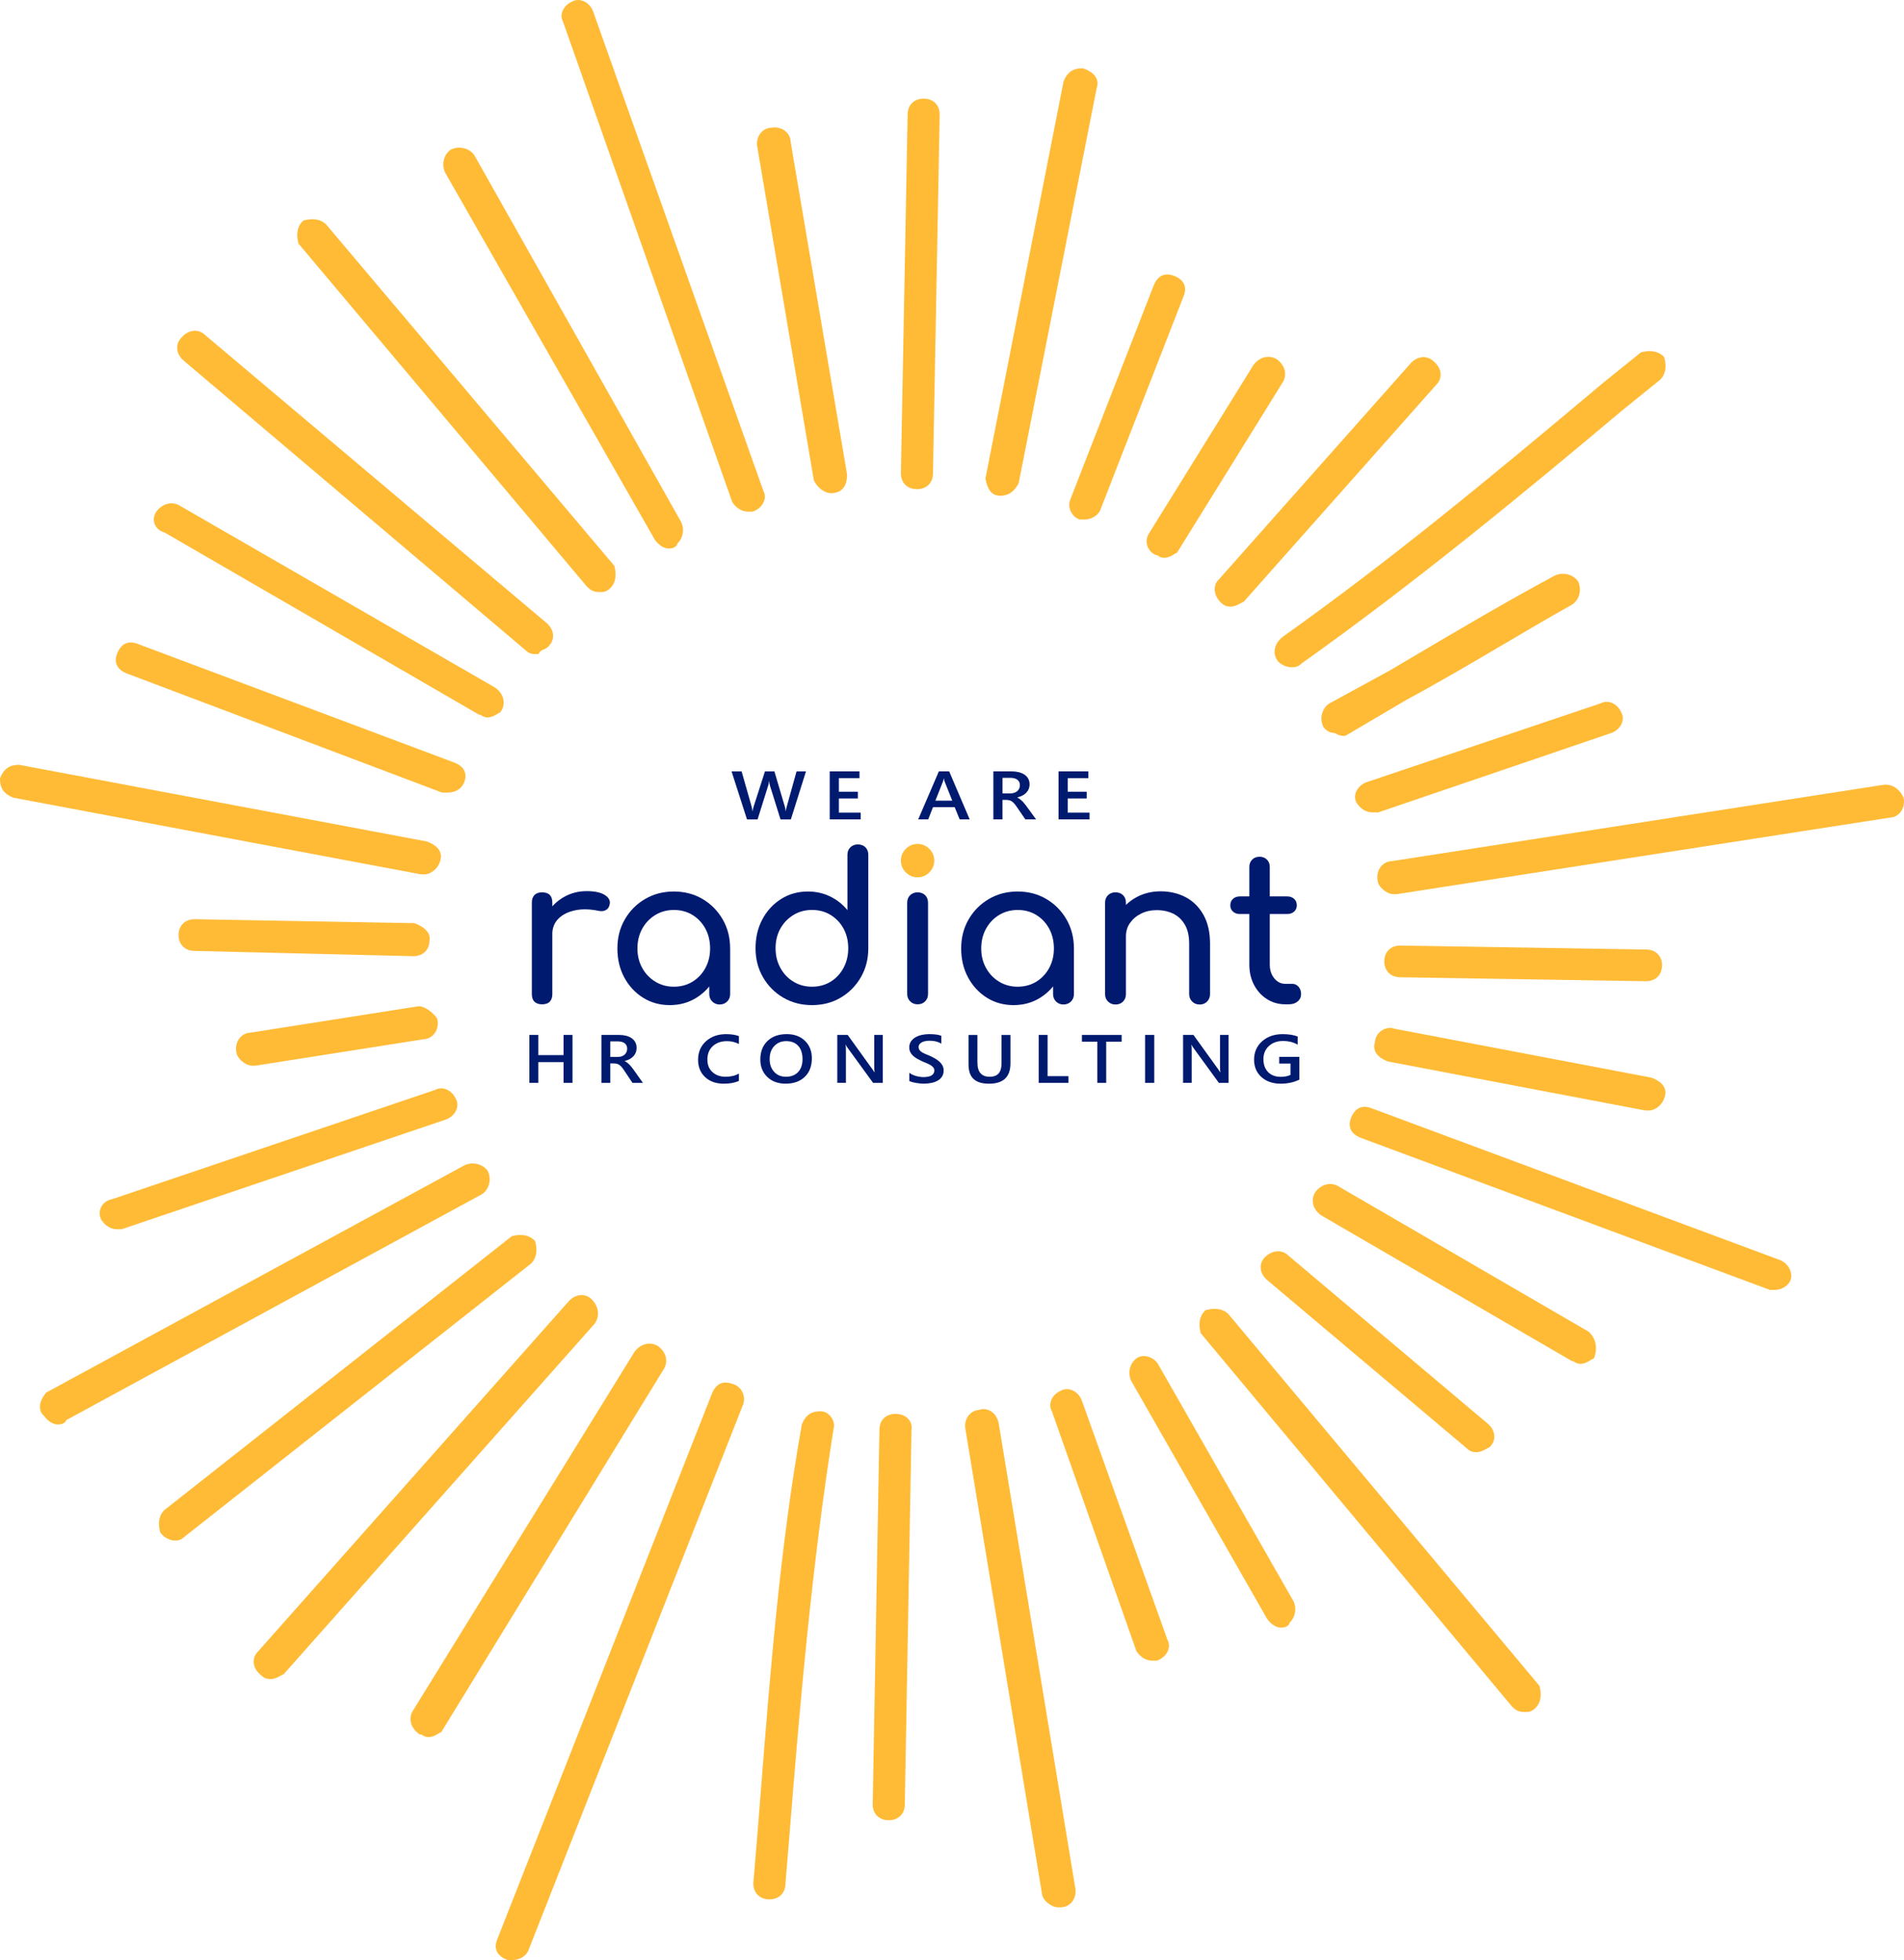 <?xml version="1.0" encoding="UTF-8"?>
<svg xmlns="http://www.w3.org/2000/svg" xmlns:xlink="http://www.w3.org/1999/xlink" width="270px" height="278px" viewBox="0 0 270 278" version="1.1">
  <title>WeAreRadiantHR_Color</title>
  <g id="Symbols" stroke="none" stroke-width="1" fill="none" fill-rule="evenodd">
    <g id="FOOTER" transform="translate(-250, -77)" fill-rule="nonzero">
      <g id="WeAreRadiantHR_Color" transform="translate(250, 77)">
        <g id="Group" transform="translate(103.739, 109.405)" fill="#001A70">
          <path d="M10.555,0.003 L8.411,6.814 L6.943,6.814 L5.454,2.05 C5.39,1.848 5.354,1.625 5.339,1.384 L5.318,1.384 C5.3,1.61 5.255,1.827 5.186,2.041 L3.691,6.814 L2.19,6.814 L0,0.003 L1.426,0.003 L2.846,4.99 C2.903,5.198 2.939,5.417 2.954,5.646 L2.981,5.646 C2.996,5.484 3.047,5.267 3.134,4.99 L4.738,0.003 L6.076,0.003 L7.562,5.026 C7.613,5.198 7.652,5.399 7.677,5.634 L7.698,5.634 C7.71,5.475 7.752,5.267 7.824,5.008 L9.217,0.003 L10.558,0.003 L10.555,0.003 Z" id="Path"></path>
          <polygon id="Path" points="18.316 6.811 13.921 6.811 13.921 0 18.142 0 18.142 0.96 15.221 0.96 15.221 2.889 17.913 2.889 17.913 3.843 15.221 3.843 15.221 5.857 18.316 5.857 18.316 6.811"></polygon>
          <path d="M33.771,6.811 L32.346,6.811 L31.642,5.077 L28.565,5.077 L27.888,6.811 L26.468,6.811 L29.398,0 L30.86,0 L33.768,6.811 L33.771,6.811 Z M31.299,4.156 L30.213,1.439 C30.18,1.351 30.147,1.207 30.111,1.011 L30.09,1.011 C30.057,1.192 30.02,1.333 29.981,1.439 L28.904,4.156 L31.302,4.156 L31.299,4.156 Z" id="Shape"></path>
          <path d="M43.178,6.811 L41.662,6.811 L40.41,4.987 C40.299,4.818 40.188,4.677 40.079,4.557 C39.971,4.439 39.863,4.34 39.751,4.265 C39.64,4.189 39.52,4.132 39.388,4.099 C39.255,4.066 39.108,4.048 38.945,4.048 L38.422,4.048 L38.422,6.811 L37.128,6.811 L37.128,0 L39.706,0 C40.073,0 40.413,0.039 40.723,0.114 C41.033,0.19 41.301,0.304 41.529,0.457 C41.758,0.611 41.938,0.804 42.068,1.032 C42.197,1.261 42.26,1.529 42.26,1.836 C42.26,2.077 42.218,2.296 42.137,2.498 C42.056,2.7 41.938,2.877 41.788,3.034 C41.638,3.19 41.454,3.326 41.243,3.434 C41.033,3.542 40.792,3.63 40.525,3.69 L40.525,3.708 C40.666,3.777 40.789,3.855 40.895,3.94 C41,4.024 41.099,4.111 41.195,4.198 C41.292,4.286 41.382,4.388 41.475,4.499 C41.568,4.611 41.671,4.743 41.785,4.891 L43.178,6.805 L43.178,6.811 Z M38.425,0.918 L38.425,3.13 L39.505,3.13 C39.706,3.13 39.89,3.103 40.058,3.049 C40.227,2.995 40.374,2.916 40.497,2.817 C40.621,2.715 40.717,2.591 40.786,2.447 C40.855,2.302 40.889,2.137 40.889,1.956 C40.889,1.631 40.771,1.375 40.534,1.192 C40.296,1.008 39.956,0.918 39.514,0.918 L38.422,0.918 L38.425,0.918 Z" id="Shape"></path>
          <polygon id="Path" points="50.764 6.811 46.369 6.811 46.369 0 50.59 0 50.59 0.96 47.669 0.96 47.669 2.889 50.361 2.889 50.361 3.843 47.669 3.843 47.669 5.857 50.764 5.857 50.764 6.811"></polygon>
        </g>
        <path d="M76.871,142.445 C76.408,142.445 76.05,142.324 75.797,142.08 C75.544,141.84 75.421,141.476 75.421,140.991 L75.421,128.013 C75.421,127.55 75.547,127.192 75.797,126.939 C76.047,126.686 76.408,126.563 76.871,126.563 C77.334,126.563 77.716,126.683 77.96,126.927 C78.2,127.168 78.324,127.532 78.324,128.016 L78.324,140.994 C78.324,141.457 78.203,141.816 77.96,142.068 C77.719,142.321 77.355,142.445 76.871,142.445 Z M76.841,132.516 C76.841,131.354 77.127,130.313 77.698,129.395 C78.27,128.477 79.037,127.745 80.005,127.204 C80.974,126.662 82.036,126.391 83.197,126.391 C84.358,126.391 85.224,126.581 85.793,126.957 C86.364,127.333 86.581,127.785 86.446,128.308 C86.388,128.579 86.277,128.787 86.112,128.931 C85.946,129.076 85.76,129.169 85.546,129.208 C85.333,129.247 85.101,129.238 84.848,129.178 C83.609,128.928 82.499,128.907 81.512,129.121 C80.526,129.335 79.747,129.732 79.175,130.313 C78.604,130.894 78.318,131.628 78.318,132.519 L76.838,132.519 L76.841,132.516 Z" id="Shape" fill="#001A70"></path>
        <path d="M94.979,142.559 C93.566,142.559 92.299,142.207 91.177,141.5 C90.055,140.792 89.171,139.835 88.521,138.625 C87.871,137.415 87.55,136.046 87.55,134.517 C87.55,132.988 87.901,131.613 88.608,130.394 C89.315,129.175 90.272,128.212 91.481,127.505 C92.69,126.797 94.05,126.445 95.557,126.445 C97.064,126.445 98.421,126.797 99.621,127.505 C100.821,128.212 101.772,129.175 102.478,130.394 C103.185,131.613 103.537,132.988 103.537,134.517 L102.406,134.517 C102.406,136.046 102.081,137.415 101.435,138.625 C100.785,139.835 99.901,140.792 98.779,141.5 C97.657,142.207 96.39,142.559 94.976,142.559 L94.979,142.559 Z M95.56,139.947 C96.547,139.947 97.428,139.709 98.201,139.236 C98.974,138.761 99.585,138.114 100.03,137.292 C100.475,136.47 100.698,135.546 100.698,134.52 C100.698,133.494 100.475,132.54 100.03,131.718 C99.585,130.897 98.974,130.246 98.201,129.774 C97.428,129.298 96.547,129.064 95.56,129.064 C94.573,129.064 93.716,129.301 92.934,129.774 C92.149,130.249 91.532,130.897 91.075,131.718 C90.621,132.54 90.392,133.476 90.392,134.52 C90.392,135.565 90.621,136.47 91.075,137.292 C91.529,138.114 92.149,138.764 92.934,139.236 C93.716,139.712 94.591,139.947 95.56,139.947 Z M102.06,142.472 C101.633,142.472 101.281,142.33 101.002,142.05 C100.722,141.77 100.58,141.415 100.58,140.991 L100.58,136.549 L101.131,133.47 L103.54,134.514 L103.54,140.988 C103.54,141.415 103.399,141.767 103.119,142.047 C102.839,142.327 102.485,142.469 102.06,142.469 L102.06,142.472 Z" id="Shape" fill="#001A70"></path>
        <path d="M115.148,142.559 C113.638,142.559 112.279,142.207 111.073,141.5 C109.863,140.792 108.907,139.829 108.2,138.61 C107.493,137.391 107.141,136.016 107.141,134.487 C107.141,132.958 107.466,131.589 108.113,130.379 C108.759,129.169 109.647,128.212 110.769,127.505 C111.891,126.797 113.157,126.445 114.571,126.445 C115.711,126.445 116.767,126.683 117.735,127.156 C118.704,127.631 119.516,128.272 120.172,129.088 L120.172,121.248 C120.172,120.802 120.313,120.444 120.593,120.173 C120.873,119.902 121.228,119.767 121.652,119.767 C122.076,119.767 122.455,119.902 122.726,120.173 C122.996,120.444 123.132,120.802 123.132,121.248 L123.132,134.487 C123.132,136.016 122.78,137.391 122.073,138.61 C121.366,139.829 120.413,140.792 119.215,141.5 C118.015,142.207 116.661,142.559 115.151,142.559 L115.148,142.559 Z M115.148,139.947 C116.135,139.947 117.016,139.709 117.79,139.236 C118.563,138.761 119.173,138.108 119.618,137.277 C120.064,136.446 120.286,135.516 120.286,134.49 C120.286,133.464 120.064,132.516 119.618,131.703 C119.173,130.891 118.563,130.246 117.79,129.771 C117.016,129.295 116.135,129.061 115.148,129.061 C114.162,129.061 113.304,129.298 112.522,129.771 C111.737,130.246 111.121,130.888 110.663,131.703 C110.209,132.516 109.981,133.446 109.981,134.49 C109.981,135.534 110.209,136.446 110.663,137.277 C111.118,138.111 111.737,138.764 112.522,139.236 C113.304,139.712 114.18,139.947 115.148,139.947 Z" id="Shape" fill="#001A70"></path>
        <path d="M131.789,120.393 C131.326,119.929 130.763,119.695 130.12,119.695 C129.476,119.695 128.913,119.929 128.45,120.393 C127.987,120.856 127.752,121.419 127.752,122.063 C127.752,122.707 127.987,123.27 128.45,123.734 C128.913,124.197 129.476,124.432 130.12,124.432 C130.763,124.432 131.326,124.197 131.789,123.734 C132.252,123.27 132.487,122.707 132.487,122.063 C132.487,121.419 132.252,120.856 131.789,120.393 Z" id="Path" fill="#FFBB36"></path>
        <path d="M130.123,142.445 C129.698,142.445 129.343,142.303 129.064,142.023 C128.784,141.743 128.643,141.388 128.643,140.964 L128.643,128.043 C128.643,127.598 128.784,127.24 129.064,126.969 C129.343,126.698 129.698,126.563 130.123,126.563 C130.547,126.563 130.926,126.698 131.196,126.969 C131.467,127.24 131.603,127.598 131.603,128.043 L131.603,140.964 C131.603,141.391 131.467,141.743 131.196,142.023 C130.926,142.303 130.568,142.445 130.123,142.445 Z" id="Path" fill="#001A70"></path>
        <path d="M143.731,142.559 C142.317,142.559 141.051,142.207 139.929,141.5 C138.807,140.792 137.922,139.835 137.273,138.625 C136.623,137.415 136.301,136.046 136.301,134.517 C136.301,132.988 136.653,131.613 137.36,130.394 C138.067,129.175 139.023,128.212 140.233,127.505 C141.442,126.797 142.802,126.445 144.309,126.445 C145.816,126.445 147.172,126.797 148.372,127.505 C149.573,128.212 150.523,129.175 151.23,130.394 C151.937,131.613 152.289,132.988 152.289,134.517 L151.158,134.517 C151.158,136.046 150.833,137.415 150.186,138.625 C149.537,139.835 148.652,140.792 147.53,141.5 C146.408,142.207 145.142,142.559 143.728,142.559 L143.731,142.559 Z M144.312,139.947 C145.298,139.947 146.18,139.709 146.953,139.236 C147.726,138.761 148.336,138.114 148.782,137.292 C149.227,136.47 149.449,135.546 149.449,134.52 C149.449,133.494 149.227,132.54 148.782,131.718 C148.336,130.897 147.726,130.246 146.953,129.774 C146.18,129.298 145.298,129.064 144.312,129.064 C143.325,129.064 142.468,129.301 141.686,129.774 C140.9,130.249 140.284,130.897 139.827,131.718 C139.372,132.54 139.144,133.476 139.144,134.52 C139.144,135.565 139.372,136.47 139.827,137.292 C140.281,138.114 140.9,138.764 141.686,139.236 C142.468,139.712 143.343,139.947 144.312,139.947 Z M150.812,142.472 C150.385,142.472 150.033,142.33 149.753,142.05 C149.473,141.77 149.332,141.415 149.332,140.991 L149.332,136.549 L149.882,133.47 L152.292,134.514 L152.292,140.988 C152.292,141.415 152.151,141.767 151.871,142.047 C151.591,142.327 151.236,142.469 150.812,142.469 L150.812,142.472 Z" id="Shape" fill="#001A70"></path>
        <path d="M158.185,142.472 C157.758,142.472 157.406,142.33 157.126,142.05 C156.846,141.77 156.705,141.415 156.705,140.991 L156.705,128.04 C156.705,127.595 156.846,127.237 157.126,126.966 C157.406,126.695 157.761,126.56 158.185,126.56 C158.609,126.56 158.988,126.695 159.259,126.966 C159.529,127.237 159.665,127.595 159.665,128.04 L159.665,140.991 C159.665,141.418 159.529,141.77 159.259,142.05 C158.988,142.33 158.63,142.472 158.185,142.472 Z M170.112,142.472 C169.685,142.472 169.333,142.33 169.053,142.05 C168.773,141.77 168.632,141.415 168.632,140.991 L168.632,133.849 C168.632,132.744 168.427,131.845 168.021,131.149 C167.615,130.454 167.068,129.933 166.382,129.596 C165.696,129.259 164.908,129.088 164.017,129.088 C163.205,129.088 162.468,129.253 161.812,129.581 C161.154,129.909 160.633,130.352 160.245,130.903 C159.857,131.453 159.665,132.088 159.665,132.805 L157.836,132.805 C157.836,131.586 158.131,130.496 158.72,129.539 C159.31,128.582 160.119,127.821 161.145,127.261 C162.17,126.701 163.322,126.418 164.598,126.418 C165.873,126.418 167.128,126.704 168.18,127.276 C169.233,127.848 170.067,128.684 170.677,129.789 C171.288,130.894 171.592,132.248 171.592,133.855 L171.592,140.997 C171.592,141.424 171.45,141.776 171.17,142.056 C170.891,142.336 170.536,142.478 170.112,142.478 L170.112,142.472 Z" id="Shape" fill="#001A70"></path>
        <path d="M175.827,129.639 C175.421,129.639 175.09,129.521 174.84,129.289 C174.588,129.058 174.464,128.766 174.464,128.42 C174.464,128.031 174.591,127.721 174.84,127.49 C175.09,127.258 175.421,127.14 175.827,127.14 L182.532,127.14 C182.938,127.14 183.266,127.258 183.519,127.49 C183.771,127.721 183.895,128.031 183.895,128.42 C183.895,128.769 183.768,129.058 183.519,129.289 C183.266,129.521 182.938,129.639 182.532,129.639 L175.827,129.639 Z M182.27,142.445 C181.302,142.445 180.432,142.198 179.659,141.704 C178.886,141.211 178.276,140.54 177.83,139.688 C177.385,138.836 177.163,137.879 177.163,136.814 L177.163,122.963 C177.163,122.539 177.298,122.19 177.569,121.919 C177.839,121.648 178.188,121.512 178.612,121.512 C179.037,121.512 179.385,121.648 179.656,121.919 C179.927,122.19 180.062,122.539 180.062,122.963 L180.062,136.814 C180.062,137.587 180.276,138.237 180.7,138.758 C181.124,139.281 181.648,139.54 182.267,139.54 L183.254,139.54 C183.603,139.54 183.898,139.676 184.138,139.947 C184.379,140.217 184.502,140.567 184.502,140.991 C184.502,141.415 184.343,141.764 184.024,142.035 C183.705,142.306 183.293,142.442 182.791,142.442 L182.267,142.442 L182.27,142.445 Z" id="Shape" fill="#001A70"></path>
        <g id="Group" transform="translate(75.069, 146.673)" fill="#001A70">
          <polygon id="Path" points="6.115 6.916 4.846 6.916 4.846 3.967 1.263 3.967 1.263 6.916 0 6.916 0 0.114 1.263 0.114 1.263 2.974 4.846 2.974 4.846 0.114 6.115 0.114"></polygon>
          <path d="M16.096,6.916 L14.619,6.916 L13.404,5.095 C13.293,4.927 13.187,4.785 13.082,4.665 C12.977,4.545 12.871,4.448 12.763,4.373 C12.655,4.298 12.538,4.241 12.411,4.208 C12.285,4.174 12.141,4.156 11.981,4.156 L11.473,4.156 L11.473,6.916 L10.215,6.916 L10.215,0.114 L12.721,0.114 C13.079,0.114 13.407,0.153 13.708,0.229 C14.009,0.304 14.27,0.418 14.493,0.572 C14.715,0.725 14.89,0.915 15.016,1.147 C15.143,1.375 15.206,1.643 15.206,1.95 C15.206,2.191 15.167,2.411 15.085,2.612 C15.007,2.814 14.893,2.992 14.745,3.148 C14.598,3.305 14.421,3.44 14.216,3.548 C14.009,3.66 13.777,3.744 13.518,3.804 L13.518,3.822 C13.657,3.891 13.777,3.97 13.879,4.051 C13.981,4.132 14.078,4.22 14.171,4.31 C14.264,4.397 14.354,4.499 14.445,4.611 C14.535,4.722 14.634,4.855 14.745,5.002 L16.099,6.913 L16.096,6.916 Z M11.473,1.029 L11.473,3.238 L12.523,3.238 C12.718,3.238 12.896,3.211 13.061,3.157 C13.226,3.103 13.368,3.025 13.488,2.925 C13.608,2.823 13.702,2.7 13.768,2.555 C13.834,2.411 13.87,2.248 13.87,2.068 C13.87,1.743 13.756,1.487 13.524,1.303 C13.293,1.12 12.965,1.029 12.532,1.029 L11.47,1.029 L11.473,1.029 Z" id="Shape"></path>
          <path d="M29.714,6.633 C29.139,6.898 28.426,7.031 27.575,7.031 C26.471,7.031 25.587,6.721 24.922,6.098 C24.257,5.475 23.923,4.659 23.923,3.645 C23.923,2.558 24.296,1.679 25.045,1.008 C25.794,0.337 26.739,0.003 27.882,0.003 C28.619,0.003 29.229,0.096 29.714,0.283 L29.714,1.403 C29.199,1.132 28.634,0.996 28.014,0.996 C27.19,0.996 26.522,1.231 26.011,1.703 C25.499,2.176 25.244,2.805 25.244,3.591 C25.244,4.376 25.481,4.936 25.96,5.381 C26.438,5.827 27.066,6.046 27.846,6.046 C28.565,6.046 29.187,5.896 29.714,5.592 L29.714,6.636 L29.714,6.633 Z" id="Path"></path>
          <path d="M36.373,7.031 C35.275,7.031 34.397,6.712 33.738,6.077 C33.08,5.441 32.749,4.614 32.749,3.597 C32.749,2.504 33.086,1.631 33.756,0.978 C34.43,0.328 35.342,0 36.497,0 C37.565,0 38.425,0.316 39.078,0.948 C39.73,1.58 40.058,2.408 40.058,3.428 C40.058,4.539 39.724,5.414 39.054,6.058 C38.386,6.703 37.492,7.025 36.373,7.025 L36.373,7.031 Z M36.431,0.993 C35.733,0.993 35.167,1.225 34.728,1.691 C34.289,2.158 34.072,2.769 34.072,3.527 C34.072,4.286 34.286,4.891 34.71,5.354 C35.134,5.815 35.691,6.046 36.376,6.046 C37.104,6.046 37.679,5.827 38.1,5.387 C38.521,4.948 38.732,4.334 38.732,3.542 C38.732,2.751 38.527,2.104 38.118,1.658 C37.709,1.216 37.147,0.996 36.428,0.996 L36.431,0.993 Z" id="Shape"></path>
          <path d="M50.123,6.916 L48.743,6.916 L45.106,1.917 C45.013,1.791 44.937,1.658 44.877,1.523 L44.844,1.523 C44.874,1.667 44.886,1.98 44.886,2.456 L44.886,6.913 L43.665,6.913 L43.665,0.111 L45.136,0.111 L48.649,4.99 C48.797,5.192 48.893,5.33 48.935,5.408 L48.956,5.408 C48.92,5.228 48.902,4.924 48.902,4.493 L48.902,0.111 L50.117,0.111 L50.117,6.913 L50.123,6.916 Z" id="Path"></path>
          <path d="M53.877,6.645 L53.877,5.484 C53.995,5.58 54.133,5.664 54.295,5.739 C54.455,5.815 54.626,5.881 54.807,5.932 C54.987,5.983 55.168,6.025 55.348,6.052 C55.529,6.08 55.694,6.095 55.848,6.095 C56.377,6.095 56.774,6.016 57.033,5.857 C57.291,5.697 57.424,5.469 57.424,5.168 C57.424,5.005 57.382,4.867 57.294,4.749 C57.207,4.632 57.087,4.524 56.93,4.424 C56.774,4.325 56.591,4.232 56.38,4.141 C56.169,4.051 55.944,3.958 55.703,3.858 C55.445,3.735 55.204,3.612 54.981,3.485 C54.759,3.359 54.566,3.22 54.401,3.067 C54.235,2.913 54.106,2.742 54.013,2.546 C53.919,2.351 53.871,2.128 53.871,1.869 C53.871,1.55 53.953,1.273 54.112,1.035 C54.271,0.801 54.485,0.605 54.75,0.451 C55.014,0.298 55.312,0.184 55.649,0.111 C55.986,0.039 56.329,0 56.678,0 C57.475,0 58.056,0.081 58.419,0.241 L58.419,1.354 C57.986,1.077 57.433,0.936 56.753,0.936 C56.567,0.936 56.38,0.951 56.194,0.984 C56.007,1.014 55.842,1.068 55.694,1.141 C55.547,1.213 55.426,1.306 55.336,1.421 C55.246,1.535 55.198,1.67 55.198,1.833 C55.198,1.983 55.234,2.116 55.303,2.227 C55.372,2.339 55.478,2.438 55.613,2.531 C55.748,2.621 55.917,2.712 56.112,2.799 C56.308,2.886 56.536,2.98 56.795,3.082 C57.06,3.205 57.31,3.335 57.547,3.47 C57.782,3.606 57.989,3.756 58.167,3.922 C58.344,4.087 58.486,4.268 58.591,4.469 C58.696,4.671 58.747,4.9 58.747,5.156 C58.747,5.499 58.669,5.791 58.513,6.028 C58.356,6.266 58.149,6.459 57.884,6.606 C57.619,6.754 57.316,6.862 56.973,6.928 C56.63,6.994 56.266,7.028 55.884,7.028 C55.757,7.028 55.601,7.019 55.414,7 C55.228,6.982 55.038,6.958 54.843,6.925 C54.647,6.892 54.464,6.853 54.289,6.805 C54.115,6.757 53.977,6.703 53.871,6.642 L53.877,6.645 Z" id="Path"></path>
          <path d="M68.217,4.165 C68.217,6.074 67.203,7.031 65.182,7.031 C63.16,7.031 62.273,6.113 62.273,4.277 L62.273,0.117 L63.536,0.117 L63.536,4.045 C63.536,5.378 64.117,6.046 65.278,6.046 C66.439,6.046 66.956,5.402 66.956,4.117 L66.956,0.12 L68.22,0.12 L68.22,4.171 L68.217,4.165 Z" id="Path"></path>
          <polygon id="Path" points="76.438 6.916 72.223 6.916 72.223 0.114 73.487 0.114 73.487 5.962 76.438 5.962 76.438 6.916"></polygon>
          <polygon id="Path" points="83.985 1.074 81.798 1.074 81.798 6.916 80.535 6.916 80.535 1.074 78.354 1.074 78.354 0.117 83.985 0.117"></polygon>
          <polygon id="Path" points="88.611 6.916 87.312 6.916 87.312 0.114 88.611 0.114"></polygon>
          <path d="M99.158,6.916 L97.777,6.916 L94.14,1.917 C94.047,1.791 93.972,1.658 93.912,1.523 L93.878,1.523 C93.909,1.667 93.921,1.98 93.921,2.456 L93.921,6.913 L92.699,6.913 L92.699,0.111 L94.17,0.111 L97.684,4.99 C97.831,5.192 97.927,5.33 97.969,5.408 L97.99,5.408 C97.954,5.228 97.936,4.924 97.936,4.493 L97.936,0.111 L99.152,0.111 L99.152,6.913 L99.158,6.916 Z" id="Path"></path>
          <path d="M109.198,6.453 C108.404,6.838 107.523,7.031 106.548,7.031 C105.423,7.031 104.512,6.718 103.814,6.092 C103.116,5.466 102.767,4.638 102.767,3.606 C102.767,2.573 103.149,1.688 103.91,1.014 C104.671,0.34 105.64,0.003 106.816,0.003 C107.661,0.003 108.374,0.114 108.949,0.334 L108.949,1.496 C108.365,1.147 107.67,0.975 106.861,0.975 C106.052,0.975 105.387,1.213 104.867,1.691 C104.35,2.17 104.091,2.787 104.091,3.545 C104.091,4.304 104.313,4.942 104.759,5.387 C105.204,5.836 105.808,6.058 106.572,6.058 C107.096,6.058 107.55,5.968 107.932,5.788 L107.932,4.171 L106.329,4.171 L106.329,3.223 L109.189,3.223 L109.189,6.453 L109.198,6.453 Z" id="Path"></path>
        </g>
        <g id="Group" fill="#FFBB36">
          <path d="M130.983,13.992 C129.623,13.992 128.709,14.895 128.709,16.228 L127.755,67.134 C127.755,68.479 128.67,69.382 130.029,69.382 C131.389,69.382 132.303,68.479 132.303,67.146 L133.254,16.255 L133.254,16.24 C133.254,14.895 132.339,13.992 130.98,13.992 L130.983,13.992 Z" id="Path"></path>
          <path d="M111.382,18.606 C110.853,18.17 110.116,17.986 109.394,18.109 C108.792,18.13 108.251,18.398 107.866,18.868 C107.427,19.406 107.249,20.159 107.394,20.857 L115.389,68.007 L115.407,68.121 L115.458,68.223 C115.967,69.219 116.968,69.945 117.841,69.945 L118.126,69.945 L118.126,69.933 C119.763,69.794 120.115,68.455 120.115,67.32 L120.115,67.257 L112.116,20.102 C112.098,19.515 111.837,18.988 111.376,18.609 L111.382,18.606 Z" id="Path"></path>
          <path d="M108.377,70.989 C108.528,70.508 108.48,70.011 108.248,69.611 L84.093,1.58 L84.081,1.547 C83.795,0.843 83.227,0.298 82.562,0.09 C82.066,-0.066 81.551,-0.018 81.139,0.223 C80.444,0.515 79.915,1.072 79.717,1.719 C79.566,2.2 79.614,2.694 79.846,3.094 L103.808,71.122 L103.841,71.215 L103.895,71.296 C104.434,72.088 105.234,72.56 106.04,72.56 L106.753,72.56 L106.885,72.509 C107.61,72.223 108.167,71.654 108.374,70.986 L108.377,70.989 Z" id="Path"></path>
          <path d="M63.094,24.43 L92.82,76.488 L92.85,76.536 C93.364,77.294 94.149,77.8 94.805,77.8 C95.509,77.8 95.936,77.556 96.077,77.075 C96.733,76.452 97.121,75.314 96.646,74.146 L96.628,74.101 L67.284,22.046 L67.251,21.992 C66.71,21.191 65.41,20.625 64.069,21.152 L63.996,21.179 L63.93,21.221 C63.112,21.757 62.531,23.048 63.076,24.378 L63.094,24.424 L63.094,24.43 Z" id="Path"></path>
          <path d="M42.332,34.557 L83.188,83.148 L83.236,83.202 C83.729,83.687 84.099,83.979 85.095,83.979 C85.609,83.979 86.015,83.937 86.575,83.389 C87.255,82.721 87.468,81.64 87.158,80.421 L87.116,80.253 L46.261,31.848 L46.213,31.797 C45.539,31.135 44.45,30.927 43.223,31.228 L43.021,31.277 L42.874,31.421 C42.194,32.089 41.98,33.17 42.29,34.389 L42.332,34.554 L42.332,34.557 Z" id="Path"></path>
          <path d="M26.158,51.243 L74.501,92.201 C75.048,92.728 75.451,92.77 75.959,92.77 L76.357,92.77 L76.579,92.439 C76.663,92.316 76.856,92.231 77.057,92.141 C77.334,92.018 77.671,91.87 77.888,91.545 C78.267,91.136 78.456,90.615 78.426,90.07 C78.39,89.399 78.014,88.752 77.391,88.262 L29.055,47.49 C28.634,47.086 28.089,46.882 27.518,46.915 C26.856,46.951 26.215,47.306 25.707,47.914 C25.301,48.329 25.093,48.868 25.126,49.434 C25.162,50.105 25.538,50.752 26.161,51.24 L26.158,51.243 Z" id="Path"></path>
          <path d="M23.318,75.513 L67.775,101.275 L67.949,101.378 L68.114,101.378 C68.142,101.393 68.184,101.42 68.217,101.441 C68.394,101.558 68.689,101.751 69.104,101.751 C69.736,101.751 70.187,101.468 70.518,101.26 C70.605,101.206 70.686,101.155 70.768,101.113 L70.945,101.026 L71.056,100.86 C71.628,100.017 71.646,98.636 70.328,97.601 L70.286,97.568 L25.511,71.73 C24.663,71.188 23.288,71.185 22.236,72.476 C21.814,73.027 21.7,73.716 21.929,74.321 C22.151,74.905 22.663,75.344 23.315,75.513 L23.318,75.513 Z" id="Path"></path>
          <path d="M18.003,95.527 L62.685,112.414 L63.395,112.414 C64.123,112.414 65.164,112.276 65.777,111.069 L65.804,111.012 C66.051,110.407 66.072,109.853 65.864,109.371 C65.639,108.845 65.17,108.447 64.421,108.153 L19.498,91.316 C18.749,91.021 17.381,90.808 16.623,92.668 C16.376,93.273 16.355,93.826 16.562,94.308 C16.788,94.835 17.257,95.232 18.006,95.527 L18.003,95.527 Z" id="Path"></path>
          <path d="M60.155,124.016 C61.1,124.016 62.113,123.186 62.393,122.19 C62.577,121.714 62.574,121.236 62.393,120.808 C62.14,120.218 61.56,119.752 60.621,119.382 L60.555,119.354 L2.794,108.49 L2.656,108.478 C1.375,108.478 0.55,109.043 0.054,110.256 L0,110.392 L0,110.539 C0,111.791 0.593,112.631 1.811,113.109 L1.877,113.137 L59.638,124.001 L60.158,124.013 L60.155,124.016 Z" id="Path"></path>
          <path d="M58.907,130.984 L58.78,130.936 L27.596,130.373 C26.236,130.373 25.322,131.276 25.322,132.621 C25.322,133.966 26.236,134.869 27.578,134.869 L27.578,134.869 L58.63,135.619 C59.96,135.619 60.865,134.755 60.904,133.458 C61.027,132.832 60.88,131.76 58.907,130.987 L58.907,130.984 Z" id="Path"></path>
          <path d="M59.334,142.719 L35.528,146.463 C34.921,146.481 34.379,146.748 33.991,147.221 C33.564,147.745 33.386,148.47 33.51,149.174 C33.582,150.167 34.857,151.149 35.781,151.149 L36.22,151.149 L60.026,147.405 C60.633,147.387 61.175,147.119 61.563,146.646 C62.002,146.107 62.18,145.355 62.032,144.633 L62.002,144.485 L61.918,144.362 C61.464,143.691 60.303,142.722 59.391,142.722 L59.331,142.722 L59.334,142.719 Z" id="Path"></path>
          <path d="M14.345,171.202 C14.06,171.765 14.066,172.418 14.363,172.999 L14.412,173.08 C14.95,173.872 15.75,174.347 16.556,174.347 L17.251,174.347 L63.253,158.778 L63.287,158.766 C64.011,158.48 64.568,157.911 64.776,157.243 C64.926,156.753 64.875,156.247 64.631,155.844 C64.336,155.17 63.783,154.655 63.139,154.453 C62.652,154.3 62.149,154.345 61.74,154.571 L15.985,170.055 C15.227,170.197 14.646,170.603 14.342,171.202 L14.345,171.202 Z" id="Path"></path>
          <path d="M68.373,169.36 C69.191,168.824 69.772,167.533 69.227,166.203 L69.197,166.131 L69.152,166.064 C68.611,165.264 67.311,164.698 65.97,165.225 L65.928,165.243 L6.672,197.446 L6.53,197.525 L6.434,197.651 C5.842,198.427 5.589,199.15 5.682,199.797 C5.742,200.218 5.953,200.591 6.29,200.874 C6.804,201.576 7.547,202.039 8.176,202.039 C8.835,202.039 9.247,201.825 9.415,201.407 L68.319,169.393 L68.373,169.36 L68.373,169.36 Z" id="Path"></path>
          <path d="M75.343,179.184 C76.023,178.515 76.236,177.435 75.926,176.216 L75.875,176.011 L75.725,175.864 C75.051,175.202 73.959,174.994 72.735,175.295 L72.575,175.334 L23.324,214.165 L23.264,214.219 C22.584,214.887 22.371,215.968 22.681,217.187 L22.714,217.313 L22.789,217.421 C23.337,218.228 24.362,218.499 24.744,218.499 C25.25,218.499 25.65,218.457 26.191,217.939 L75.283,179.232 L75.343,179.178 L75.343,179.184 Z" id="Path"></path>
          <path d="M84.406,187.644 C85.215,186.317 84.644,185.004 83.91,184.282 L83.91,184.282 C83.486,183.867 82.932,183.656 82.349,183.686 C81.681,183.722 81.034,184.083 80.526,184.703 L36.569,234.258 C36.157,234.673 35.946,235.218 35.976,235.786 C36.012,236.446 36.376,237.084 36.999,237.583 C37.541,238.104 37.944,238.143 38.449,238.143 C38.954,238.143 39.418,237.878 39.845,237.646 C39.941,237.595 40.031,237.544 40.112,237.505 L40.245,237.439 L84.325,187.746 L84.403,187.638 L84.406,187.644 Z" id="Path"></path>
          <path d="M93.367,190.963 L93.316,190.927 C92.468,190.374 91.081,190.359 90.037,191.644 L90.007,191.683 L58.573,242.603 C58.01,243.449 58.001,244.818 59.313,245.848 L59.517,246.007 L59.74,246.007 C59.767,246.022 59.809,246.049 59.842,246.07 C60.02,246.188 60.315,246.38 60.73,246.38 C61.361,246.38 61.813,246.098 62.143,245.89 C62.228,245.836 62.312,245.785 62.393,245.742 L62.589,245.646 L94.11,194.208 C94.673,193.362 94.679,191.993 93.37,190.963 L93.367,190.963 Z" id="Path"></path>
          <path d="M103.778,196.257 C103.017,195.978 101.702,195.821 100.962,197.642 L70.503,275.093 C70.256,275.698 70.235,276.251 70.443,276.733 C70.668,277.26 71.138,277.657 71.878,277.949 L72.01,278 L72.723,278 C73.574,278 74.636,277.467 74.952,276.573 L105.408,199.126 L105.438,199.035 C105.595,198.415 105.493,197.753 105.153,197.218 C104.843,196.727 104.356,196.387 103.781,196.254 L103.778,196.257 Z" id="Path"></path>
          <path d="M116.343,200.158 C115.061,200.158 114.237,200.724 113.741,201.937 L113.711,202.012 L113.696,202.09 C110.639,219.275 109.247,236.876 107.902,253.893 C107.737,255.993 107.571,258.082 107.403,260.162 L106.831,267.084 L106.831,267.147 C106.831,268.492 107.743,269.395 109.105,269.395 C110.468,269.395 111.364,268.508 111.379,267.18 L111.948,260.285 C113.437,241.643 115.145,221.834 118.217,202.581 C118.355,202.087 118.229,201.503 117.871,201.004 C117.489,200.468 116.929,200.161 116.34,200.161 L116.343,200.158 Z" id="Path"></path>
          <path d="M126.985,200.534 C125.625,200.534 124.711,201.437 124.711,202.77 L123.757,255.921 C123.757,257.266 124.672,258.169 126.032,258.169 C127.391,258.169 128.306,257.266 128.306,255.933 L129.256,202.858 C129.352,202.292 129.217,201.753 128.877,201.335 C128.462,200.826 127.77,200.534 126.982,200.534 L126.985,200.534 Z" id="Path"></path>
          <path d="M141.625,201.907 C141.484,201.079 141.024,200.414 140.362,200.074 C139.866,199.821 139.309,199.788 138.81,199.977 C138.244,200.023 137.742,200.284 137.378,200.73 C136.939,201.269 136.764,202.021 136.906,202.716 L147.75,268.532 C147.813,269.528 149.094,270.518 150.024,270.518 L150.406,270.518 C151.038,270.518 151.606,270.247 152.006,269.76 C152.445,269.221 152.623,268.468 152.481,267.773 L141.628,201.91 L141.625,201.907 Z" id="Path"></path>
          <path d="M153.396,198.599 L153.384,198.569 C153.098,197.865 152.53,197.32 151.865,197.112 C151.368,196.959 150.854,197.007 150.442,197.245 C149.747,197.537 149.218,198.093 149.019,198.74 C148.869,199.222 148.917,199.716 149.149,200.116 L161.151,234.182 L161.205,234.264 C161.743,235.055 162.543,235.531 163.35,235.531 L164.062,235.531 L164.195,235.479 C164.92,235.194 165.476,234.625 165.684,233.957 C165.834,233.475 165.783,232.978 165.554,232.578 L153.396,198.602 L153.396,198.599 Z" id="Path"></path>
          <path d="M183.449,227.149 L164.195,193.428 L164.165,193.38 C163.569,192.501 162.185,191.984 161.226,192.613 C160.408,193.148 159.827,194.44 160.372,195.77 L160.39,195.815 L179.644,229.535 L179.674,229.584 C180.189,230.342 180.974,230.851 181.63,230.851 C182.333,230.851 182.761,230.607 182.899,230.125 C183.555,229.502 183.943,228.365 183.467,227.197 L183.449,227.152 L183.449,227.149 Z" id="Path"></path>
          <path d="M218.301,239.103 L174.209,186.395 L174.157,186.341 C173.484,185.678 172.395,185.471 171.167,185.772 L170.966,185.82 L170.819,185.964 C170.139,186.633 169.925,187.713 170.235,188.932 L170.277,189.097 L214.369,241.992 L214.42,242.047 C214.914,242.531 215.284,242.823 216.279,242.823 C216.794,242.823 217.203,242.781 217.759,242.233 C218.439,241.565 218.653,240.485 218.343,239.266 L218.301,239.1 L218.301,239.103 Z" id="Path"></path>
          <path d="M179.389,178.296 C178.961,178.714 178.745,179.265 178.778,179.846 C178.814,180.517 179.19,181.164 179.813,181.655 L207.971,205.398 C208.516,205.925 208.922,205.967 209.427,205.967 C209.908,205.967 210.393,205.702 210.823,205.47 C210.919,205.419 211.009,205.368 211.093,205.329 L211.202,205.274 L211.289,205.19 C211.716,204.772 211.933,204.221 211.9,203.64 C211.863,202.969 211.487,202.322 210.865,201.831 L182.706,178.085 C181.63,177.05 180.234,177.465 179.392,178.293 L179.389,178.296 Z" id="Path"></path>
          <path d="M225.31,188.896 L189.829,168.277 C188.981,167.735 187.607,167.732 186.569,169.005 L186.53,169.059 C185.958,169.902 185.94,171.283 187.258,172.319 L222.933,193.061 L223.099,193.061 C223.126,193.076 223.168,193.103 223.201,193.124 C223.378,193.242 223.673,193.434 224.088,193.434 C224.72,193.434 225.171,193.151 225.502,192.944 C225.589,192.89 225.67,192.838 225.752,192.796 L226.031,192.658 L226.131,192.363 C226.555,191.117 226.272,189.847 225.376,188.965 L225.31,188.899 L225.31,188.896 Z" id="Path"></path>
          <path d="M252.352,178.693 L194.471,157.177 C193.722,156.882 192.353,156.668 191.595,158.528 C191.349,159.133 191.327,159.687 191.535,160.169 C191.761,160.695 192.23,161.093 192.982,161.387 L250.863,182.904 L250.989,182.952 L251.696,182.952 C252.553,182.952 253.624,182.41 253.931,181.504 C254.247,180.571 253.688,179.217 252.352,178.69 L252.352,178.693 Z" id="Path"></path>
          <path d="M194.97,147.814 C194.82,148.262 194.832,148.705 195.003,149.108 C195.256,149.698 195.837,150.164 196.775,150.535 L196.841,150.559 L233.275,157.496 L233.795,157.508 C234.74,157.508 235.753,156.677 236.033,155.681 C236.214,155.203 236.214,154.727 236.033,154.3 C235.781,153.71 235.2,153.243 234.261,152.873 L234.195,152.849 L197.822,145.924 C197.175,145.695 196.486,145.785 195.918,146.171 C195.361,146.55 195.015,147.155 194.97,147.811 L194.97,147.814 Z" id="Path"></path>
          <path d="M233.416,139.17 C234.776,139.17 235.69,138.267 235.69,136.922 C235.69,135.577 234.776,134.674 233.428,134.674 L198.586,134.111 L198.574,134.111 C197.214,134.111 196.3,135.014 196.3,136.359 C196.3,137.704 197.214,138.607 198.562,138.607 L233.416,139.17 Z" id="Path"></path>
          <path d="M269.949,113.197 L269.928,113.097 L269.883,113.007 C269.302,111.866 268.436,111.286 267.308,111.286 L267.251,111.286 L197.368,122.138 C196.76,122.156 196.216,122.424 195.831,122.897 C195.403,123.421 195.226,124.146 195.349,124.85 C195.421,125.843 196.697,126.824 197.62,126.824 L198.06,126.824 L267.943,115.972 C268.55,115.954 269.095,115.686 269.48,115.213 C269.919,114.674 270.096,113.922 269.949,113.2 L269.949,113.197 Z" id="Path"></path>
          <path d="M228.519,103.957 L228.552,103.945 C229.277,103.659 229.834,103.09 230.041,102.422 C230.192,101.932 230.14,101.426 229.897,101.023 C229.602,100.348 229.049,99.834 228.405,99.632 C227.917,99.482 227.415,99.524 227.006,99.75 L193.764,110.948 L193.728,110.961 C193.003,111.246 192.446,111.815 192.239,112.483 C192.076,113.004 192.146,113.54 192.428,113.955 C192.967,114.747 193.767,115.219 194.573,115.219 L195.461,115.219 L228.516,103.954 L228.519,103.957 Z" id="Path"></path>
          <path d="M212.992,91.515 C216.213,89.616 219.546,87.651 222.933,85.752 L222.978,85.724 C223.796,85.189 224.377,83.898 223.836,82.567 L223.805,82.495 L223.76,82.429 C223.219,81.628 221.919,81.062 220.578,81.589 L220.497,81.625 C213.545,85.366 206.705,89.408 200.087,93.318 C199.07,93.917 198.06,94.516 197.073,95.1 L188.506,99.777 L188.455,99.807 C187.637,100.342 187.056,101.634 187.597,102.964 L187.628,103.036 L187.673,103.102 C188.169,103.834 188.87,103.963 189.348,103.987 C189.869,104.366 190.374,104.366 190.578,104.366 L190.783,104.366 L199.503,99.226 C204.121,96.74 208.63,94.082 212.995,91.512 L212.992,91.515 Z" id="Path"></path>
          <path d="M181.924,90.302 C180.667,91.289 180.384,92.689 181.22,93.781 L181.293,93.863 C181.837,94.398 182.619,94.639 183.152,94.639 C183.651,94.639 184.051,94.6 184.583,94.094 C201.059,82.387 216.709,69.412 230.08,58.174 L235.411,53.87 L235.465,53.822 C236.145,53.154 236.358,52.073 236.048,50.854 L235.997,50.65 L235.847,50.502 C235.173,49.84 234.081,49.633 232.857,49.934 L232.694,49.973 L227.223,54.391 C211.536,67.576 197.301,79.377 181.957,90.278 L181.927,90.299 L181.924,90.302 Z" id="Path"></path>
          <path d="M172.25,83.551 C172.25,84.22 172.563,84.912 173.108,85.445 C173.664,85.992 174.073,86.034 174.588,86.034 C175.069,86.034 175.553,85.77 175.98,85.538 C176.077,85.487 176.167,85.436 176.251,85.396 L176.383,85.33 L203.694,54.55 C204.106,54.135 204.316,53.593 204.286,53.021 C204.25,52.362 203.886,51.724 203.263,51.222 C202.845,50.824 202.301,50.623 201.735,50.656 C201.068,50.692 200.421,51.053 199.912,51.673 L172.711,82.333 C172.419,82.634 172.256,83.064 172.256,83.548 L172.25,83.551 Z" id="Path"></path>
          <path d="M162.67,77.303 C162.826,77.896 163.232,78.39 163.78,78.661 L163.936,78.739 L164.074,78.739 C164.102,78.754 164.144,78.781 164.177,78.802 C164.354,78.92 164.649,79.112 165.064,79.112 C165.696,79.112 166.147,78.829 166.478,78.622 C166.565,78.567 166.646,78.516 166.728,78.474 L166.92,78.378 L181.879,54.255 C182.442,53.41 182.451,52.04 181.139,51.011 L181.085,50.972 C180.237,50.415 178.85,50.403 177.806,51.688 L177.776,51.724 L162.907,75.702 C162.607,76.157 162.519,76.738 162.667,77.3 L162.67,77.303 Z" id="Path"></path>
          <path d="M151.793,72.419 C152.036,73.009 152.509,73.478 153.026,73.65 L153.14,73.686 L153.832,73.686 C154.683,73.686 155.745,73.153 156.061,72.259 L167.856,41.973 C168.102,41.368 168.123,40.814 167.916,40.333 C167.69,39.806 167.221,39.409 166.481,39.12 C165.732,38.825 164.363,38.611 163.602,40.483 L151.811,70.763 C151.567,71.269 151.561,71.859 151.796,72.422 L151.793,72.419 Z" id="Path"></path>
          <path d="M141.836,70.318 L142.004,70.318 C143.048,70.258 143.857,69.68 144.411,68.596 L144.459,68.503 L155.511,12.52 C155.682,12.051 155.679,11.584 155.499,11.166 C155.246,10.576 154.665,10.11 153.727,9.739 L153.594,9.688 L153.453,9.688 C152.172,9.688 151.347,10.254 150.851,11.467 L150.824,11.533 L139.766,67.736 L139.733,67.901 L139.799,68.166 C139.989,68.918 140.341,70.315 141.836,70.315 L141.836,70.318 Z" id="Path"></path>
        </g>
      </g>
    </g>
  </g>
</svg>
